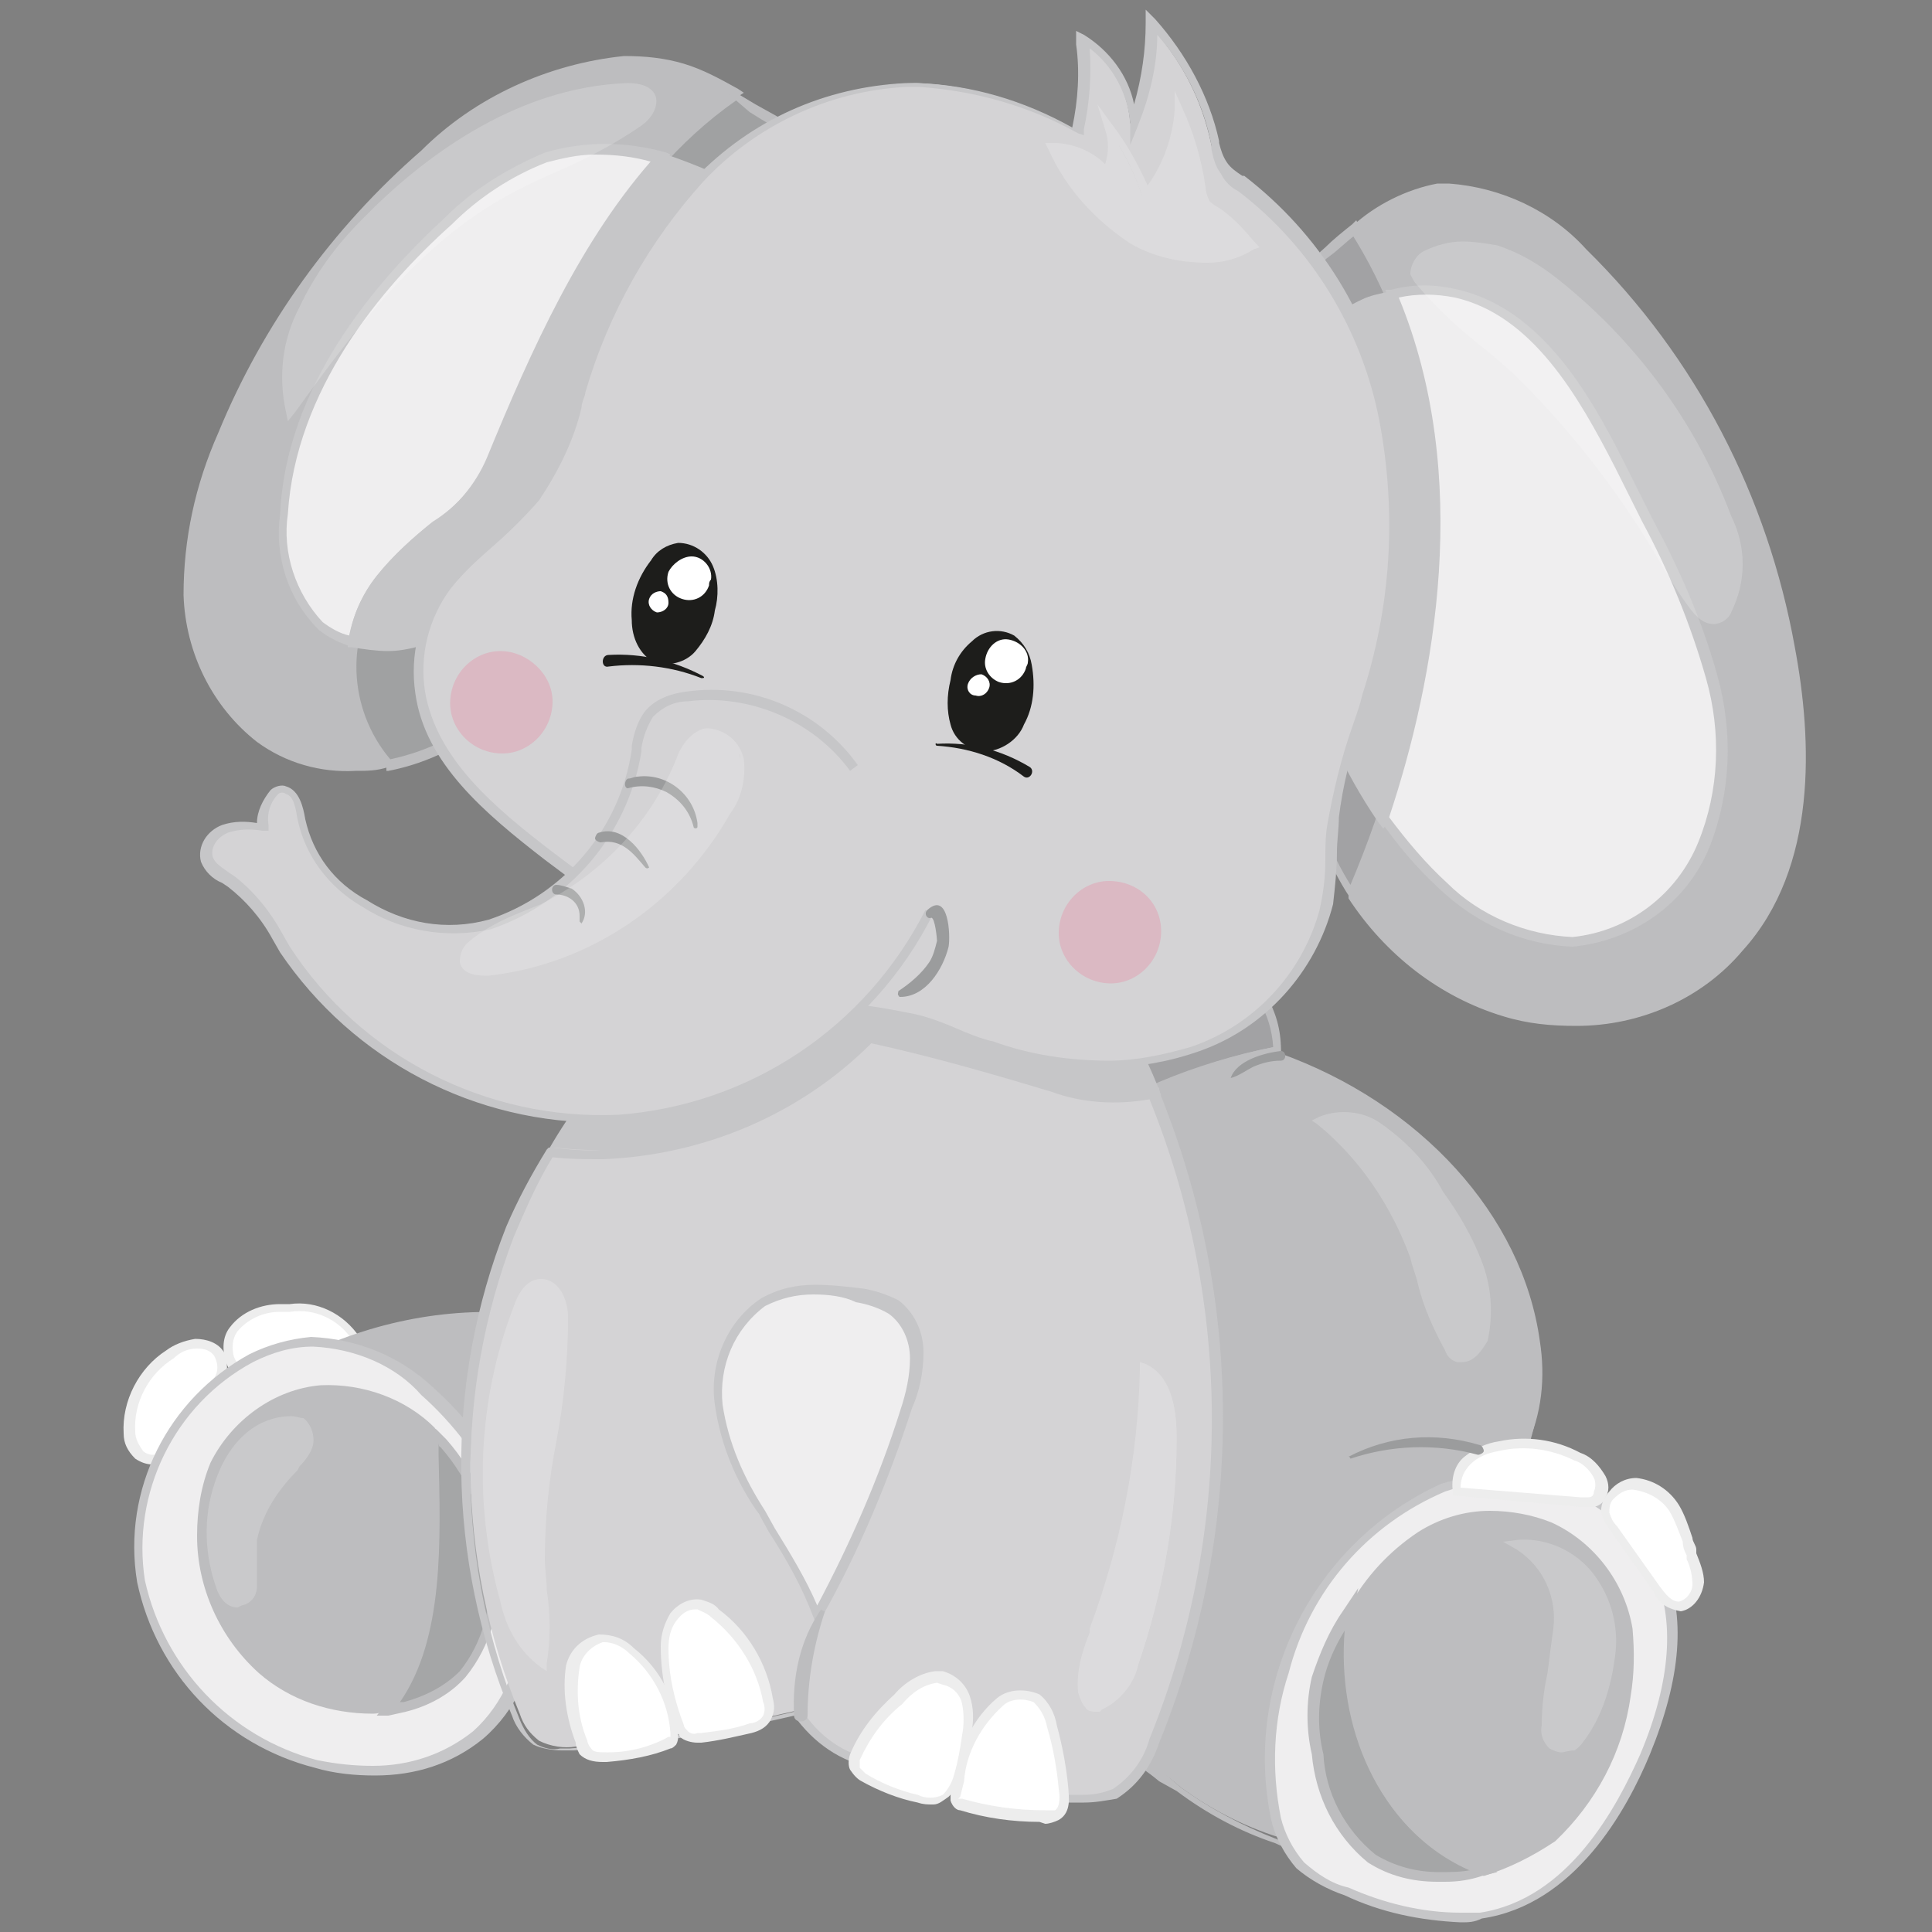 <?xml version="1.0" encoding="utf-8"?>
<!-- Generator: Adobe Illustrator 26.3.1, SVG Export Plug-In . SVG Version: 6.00 Build 0)  -->
<svg xmlns="http://www.w3.org/2000/svg" xmlns:xlink="http://www.w3.org/1999/xlink" version="1.1" id="Laag_1" x="0px" y="0px" viewBox="0 0 100 100" style="enable-background:new 0 0 100 100;" xml:space="preserve" width="400" height="400">
<rect x="0" y="0" width="100" height="100" fill="#808080" stroke="none"/>
<style type="text/css">
	.st0{fill:#FFFFFF;}
	.st1{fill:#EDEDED;}
	.st2{fill:#BDBDBF;}
	.st3{fill:#EFEEEF;}
	.st4{fill:#C6C6C8;}
	.st5{fill:#A5A6A7;}
	.st6{fill:#A2A2A4;}
	.st7{fill:#A0A1A2;}
	.st8{fill:#D4D3D5;}
	.st9{fill:#9B9C9D;}
	.st10{fill:#1D1D1B;}
	.st11{opacity:0.19;}
	.st12{opacity:0.4;}
	.st13{fill:#E591A8;}
</style>
<g>
	<path class="st0" d="M14.8,70.4c1-0.2,2-0.4,3-0.3c0.2,0,0.4-0.1,0.6-0.2c0.1-0.2,0.1-0.5,0-0.7c-0.9-1.2-2.4-1.8-3.9-1.5   c-0.9,0-1.8,0.4-2.4,1.1c-0.5,0.7-0.4,1.6,0.3,2.1c0.1,0.1,0.2,0.1,0.3,0.2C13.4,71.3,14.1,70.7,14.8,70.4z"/>
	<path class="st1" d="M13,71.4L13,71.4c-0.1,0-0.3,0-0.4,0c-0.4-0.1-0.8-0.5-0.9-0.9c-0.2-0.6-0.2-1.3,0.2-1.8   c0.6-0.8,1.6-1.2,2.6-1.2H15c1.4-0.2,2.8,0.5,3.6,1.7c0.2,0.3,0.2,0.7,0,1c-0.2,0.2-0.5,0.3-0.7,0.3c-0.4,0-0.7,0-1.1,0h-0.6   c-0.4,0-0.8,0.1-1.2,0.2c-0.2,0.1-0.4,0.2-0.6,0.3C13.9,71.2,13.5,71.3,13,71.4z M15,67.9h-0.5c-0.9,0-1.7,0.4-2.2,1   c-0.3,0.4-0.3,0.9-0.2,1.3c0.1,0.3,0.3,0.5,0.6,0.6c0.5,0,1-0.1,1.4-0.4l0.6-0.3c0.5-0.2,0.9-0.2,1.4-0.2c0.2,0,0.4,0,0.7,0   c0.3,0,0.7,0,1,0c0.1,0,0.3,0,0.4-0.1s0-0.3,0-0.5C17.5,68.3,16.3,67.7,15,67.9z"/>
	<path class="st0" d="M8.4,75.4c0.1-0.1,0.2-0.2,0.3-0.3c0.6-0.9,1.2-1.7,1.9-2.5c0.3-0.3,0.6-0.7,0.8-1.1c0.2-0.4,0.2-0.9,0-1.3   c-0.3-0.4-0.7-0.7-1.2-0.6c-0.5,0-0.9,0.2-1.3,0.5c-1.4,0.9-2.2,2.4-2.1,4.1c0,0.4,0.2,0.8,0.5,1.2C7.5,75.6,8,75.6,8.4,75.4z"/>
	<path class="st1" d="M7.9,75.8L7.9,75.8c-0.3,0-0.6-0.1-0.9-0.3c-0.4-0.4-0.6-0.8-0.6-1.3c-0.1-1.7,0.8-3.4,2.2-4.3   c0.4-0.3,0.9-0.5,1.5-0.6l0,0c0.6,0,1.2,0.2,1.5,0.7c0.2,0.5,0.2,1.1,0,1.5c-0.2,0.4-0.5,0.7-0.8,1l-0.1,0.1   c-0.7,0.8-1.3,1.6-1.8,2.5c-0.1,0.1-0.2,0.3-0.3,0.4C8.5,75.7,8.2,75.8,7.9,75.8z M10.2,69.8c-0.5,0-0.9,0.2-1.2,0.5   c-1.3,0.8-2.1,2.3-2,3.8c0,0.4,0.2,0.7,0.4,1c0.1,0.1,0.3,0.2,0.5,0.2c0.1,0,0.2,0,0.3-0.1c0.1-0.1,0.1-0.2,0.2-0.3   c0.6-0.9,1.2-1.8,1.9-2.6l0.1-0.1c0.3-0.3,0.5-0.6,0.7-0.9c0.2-0.3,0.2-0.7,0-1.1C10.9,69.9,10.6,69.8,10.2,69.8z"/>
	<path class="st2" d="M26.5,76.3c-0.1,0-0.3-0.1-0.4-0.1c-3.3-2.3-6.9-4.1-10.7-5.4c3.6-1.9,7.8-2.7,11.9-2.4   c-0.1,2.4-0.2,4.8-0.4,7.1C26.8,75.9,26.7,76.2,26.5,76.3z"/>
	<path class="st2" d="M26.5,76.5c-0.2,0-0.3-0.1-0.5-0.2c-3.3-2.3-6.9-4.1-10.7-5.4l-0.6-0.2l0.5-0.3c3.7-1.9,7.8-2.8,12-2.4h0.2   l-0.4,7.5C27.1,76.1,26.8,76.4,26.5,76.5L26.5,76.5z M16,70.7c3.7,1.2,7.1,3,10.3,5.2c0.1,0,0.1,0.1,0.2,0.1l0,0   c0,0,0.1-0.1,0.1-0.4l0.3-7C23.1,68.4,19.4,69.1,16,70.7z"/>
	<path class="st3" d="M13.1,70.3c-4.2,2.2-6.5,6.9-5.7,11.6c1,4.6,4.5,8.3,9.1,9.5c2.9,0.8,6,0.2,8.3-1.6c3.4-2.8,3.4-8.2,1.6-12.2   c-1-2.1-2.4-4-4.1-5.5c-1.6-1.6-3.8-2.5-6.1-2.6C15.1,69.5,14,69.8,13.1,70.3z"/>
	<path class="st4" d="M19.4,91.9L19.4,91.9c-1,0-2.1-0.1-3.1-0.4c-4.7-1.2-8.2-4.9-9.2-9.6c-0.8-4.8,1.6-9.5,5.8-11.8   c1-0.5,2.1-0.8,3.2-0.9c2.4,0.1,4.6,1,6.3,2.6c1.8,1.6,3.2,3.5,4.2,5.6C28.5,81.5,28.5,87,25,90C23.4,91.3,21.5,91.9,19.4,91.9z    M16.2,69.7c-1.1,0-2.1,0.3-3.1,0.8c-4.1,2.2-6.3,6.8-5.6,11.3c1,4.5,4.4,8.1,8.9,9.3c1,0.2,1.9,0.3,2.9,0.3l0,0   c1.9,0,3.7-0.6,5.2-1.8c3.2-2.9,3.2-8.2,1.4-12c-1-2-2.4-3.9-4.1-5.4C20.5,70.7,18.4,69.8,16.2,69.7z"/>
	<path class="st5" d="M25.5,81c-0.1-2.4-1-4.6-2.6-6.4c-0.1-0.2-0.3-0.3-0.4-0.5c0,0,0,0.1,0,0.2c0.1,4.9,0.5,10.7-2.3,14.1   c0.3,0,0.6-0.1,0.8-0.2c1.2-0.3,2.2-0.9,3-1.8C25.3,84.9,25.8,82.9,25.5,81z"/>
	<path class="st2" d="M19.5,88.8l0.4-0.5c2.6-3.1,2.4-8.4,2.3-12.9v-1c0,0,0-0.1,0-0.2v-0.5l0.4,0.3c0.2,0.2,0.3,0.3,0.5,0.5   c1.6,1.8,2.5,4.1,2.6,6.5c0.3,2.1-0.3,4.2-1.6,5.8c-0.8,0.9-1.9,1.5-3.1,1.8l-0.9,0.2L19.5,88.8z M22.7,74.7v0.6   c0.1,4.4,0.3,9.5-2,12.8h0.2c1.1-0.3,2.1-0.8,2.9-1.6c1.2-1.5,1.7-3.4,1.5-5.4c-0.1-2.3-1-4.5-2.5-6.2   C22.7,74.9,22.7,74.7,22.7,74.7z"/>
	<path class="st2" d="M22.5,74.3c0,0,0-0.1,0-0.2c-1.5-1.5-3.7-2.3-5.8-2.2c-2.4,0.2-4.5,1.7-5.5,3.8c-0.5,1.1-0.8,2.3-0.7,3.6   c0,2.7,1.1,5.3,3.1,7.1c1.8,1.6,4.2,2.3,6.5,2C23,85,22.5,79.2,22.5,74.3z"/>
	<path class="st2" d="M19.3,88.7L19.3,88.7c-2.2,0-4.3-0.7-5.9-2.1c-2-1.8-3.2-4.4-3.2-7.1c0-1.3,0.2-2.6,0.7-3.8   c1.1-2.2,3.3-3.8,5.7-4c2.2-0.1,4.4,0.7,5.9,2.2l0,0v0.2c0,0,0,0.1,0,0.1v1c0.1,4.7,0.3,10-2.4,13.3l0,0h-0.1   C19.9,88.6,19.6,88.7,19.3,88.7z M17,72.2h-0.3c-2.3,0.2-4.3,1.6-5.4,3.7c-0.5,1.1-0.7,2.3-0.7,3.6c0.1,2.6,1.2,5,3.1,6.7   c1.5,1.3,3.5,2.1,5.6,2l0,0H20c2.5-3.2,2.4-8.3,2.2-12.9v-1c0,0,0-0.1,0-0.1C20.8,72.9,19,72.2,17,72.2z"/>
	<path class="st6" d="M70.1,11.8c-0.5,0.4-0.9,0.7-1.4,1.1c-0.7,0.5-1.3,1.2-1.8,2c-0.4,1-0.6,2-0.6,3c-0.1,5.9,0.1,11.8,0.6,17.6   c0.2,2.7,0.7,5.3,1.5,7.9c0.4,1,0.9,1.9,1.5,2.8C74.6,35.2,76.6,22,70.1,11.8z"/>
	<path class="st2" d="M70.1,46.9l-0.2-0.4c-0.6-0.9-1.1-1.9-1.5-2.9c-0.9-2.6-1.4-5.2-1.6-8C66.2,29.8,66,23.9,66.2,18   c-0.1-1.1,0.1-2.2,0.6-3.1c0.5-0.8,1.1-1.5,1.8-2.1c0.4-0.4,0.9-0.8,1.4-1.2l0.2-0.2l0.1,0.2c7.6,11.8,3.2,26.9,0,34.8L70.1,46.9z    M70.1,12.2c-0.4,0.3-0.8,0.7-1.2,1c-0.7,0.5-1.3,1.2-1.8,1.9C66.7,16,66.6,17,66.6,18c-0.1,5.9,0.1,11.7,0.6,17.6   c0.2,2.7,0.7,5.3,1.5,7.8c0.3,0.8,0.7,1.6,1.2,2.4C73.2,38,77.1,23.6,70.1,12.2L70.1,12.2z"/>
	<path class="st2" d="M92.6,33.6c-1.4-7.8-5.1-15-10.7-20.5c-2.1-1.9-4.7-3.6-7.5-3.3c-1.6,0.3-3.1,1-4.4,2.1   c6.6,10.2,4.5,23.4,0,34.5c1.8,2.8,4.5,5,7.7,6c4.4,1.3,9.1,0,12.2-3.3C93.6,45,93.7,38.9,92.6,33.6z"/>
	<path class="st2" d="M81.6,53.1L81.6,53.1c-1.3,0-2.5-0.1-3.8-0.5c-3.3-1-6.1-3.2-8-6.1v-0.1v-0.1c3.2-7.8,7.5-22.7,0.1-34.3   l-0.1-0.2l0.2-0.1c1.2-1.1,2.8-1.9,4.4-2.2c0.2,0,0.4,0,0.6,0c2.7,0.2,5.3,1.4,7.1,3.4c5.7,5.6,9.4,12.8,10.8,20.6   c0.9,4.8,1.2,11.4-2.7,15.7C88.1,51.7,84.9,53.1,81.6,53.1z M70.3,46.4c1.8,2.8,4.5,4.8,7.6,5.8c1.2,0.3,2.4,0.5,3.6,0.5   c3.1,0,6.1-1.4,8.3-3.7c3.8-4.2,3.6-10.7,2.6-15.3c-1.4-7.7-5.1-14.9-10.7-20.4c-1.7-1.9-4.1-3.1-6.7-3.3h-0.5   c-1.5,0.3-2.9,0.9-4.1,1.9C77.8,23.6,73.6,38.4,70.3,46.4z"/>
	<path class="st4" d="M71.9,15.2c-0.4,0.1-0.9,0.3-1.3,0.4c-1.1,0.5-2,1.3-2.6,2.3c-0.4,0.8-0.6,1.7-0.7,2.6   c-0.6,4.5-0.4,9.1,0.6,13.6c0.7,2.9,1.9,5.7,3.6,8.2C74.6,33.4,75.6,23.6,71.9,15.2z"/>
	<path class="st4" d="M71.6,42.9l-0.3-0.4c-1.7-2.5-3-5.3-3.7-8.2c-1-4.5-1.2-9.1-0.5-13.7c0.1-0.9,0.3-1.9,0.7-2.7   c0.6-1.1,1.6-1.9,2.7-2.4c0.4-0.2,0.9-0.3,1.4-0.4h0.2l0.1,0.2c4.1,9.4,2.1,20-0.4,27.3L71.6,42.9z M71.8,15.5   c-0.4,0.1-0.7,0.2-1.1,0.4c-1.1,0.4-1.9,1.2-2.5,2.2c-0.4,0.8-0.6,1.7-0.6,2.6c-0.6,4.5-0.4,9.1,0.6,13.5c0.7,2.7,1.8,5.3,3.3,7.7   C73.8,34.7,75.7,24.5,71.8,15.5z"/>
	<path class="st3" d="M88.5,35.1c-0.8-2.8-2-5.5-3.4-8.1c-0.5-0.9-1-1.9-1.4-2.8c-1.9-3.8-4.3-7.9-8.5-8.9c-1.1-0.2-2.2-0.2-3.3,0   c3.7,8.4,2.6,18.2-0.4,27.1c0.9,1.3,1.9,2.5,3.1,3.6c1.8,1.7,4.3,2.7,6.8,2.8c3-0.3,5.6-2.2,6.7-5C89.2,40.9,89.4,37.9,88.5,35.1z"/>
	<path class="st4" d="M81.4,49c-2.6-0.1-5-1.2-6.9-3c-1.2-1.1-2.2-2.3-3.1-3.6v-0.1v-0.1c2.4-7.1,4.5-17.7,0.4-26.9L71.7,15H72   c1.1-0.3,2.3-0.3,3.5,0c4.2,1,6.7,5.2,8.6,9l1.4,2.8c1.4,2.6,2.6,5.3,3.4,8.2c0.8,2.9,0.7,6-0.4,8.8C87.3,46.8,84.5,48.7,81.4,49   L81.4,49z M71.9,42.3c0.9,1.2,1.9,2.4,3,3.4c1.7,1.7,4.1,2.7,6.5,2.8h0c2.9-0.3,5.4-2.2,6.5-4.9c1.1-2.7,1.2-5.7,0.4-8.5   c-0.8-2.8-1.9-5.5-3.3-8.1l-1.4-2.8c-1.9-3.7-4.3-7.9-8.3-8.8c-1-0.2-2-0.2-2.9,0C76.2,24.6,74.3,35.1,71.9,42.3L71.9,42.3z"/>
	<path class="st2" d="M19.7,29.9c1.9-2.5,4.9-3.6,5.8-6.1c3-7.3,6.4-14.7,12.5-18.9c-0.9-0.5-1.8-1-2.8-1.3   C30.5,2.1,25.5,4.8,21.8,8c-4.5,4-8.1,9-10.4,14.6c-1.2,2.6-1.8,5.4-1.8,8.3c0.1,2.9,1.4,5.6,3.7,7.4c2,1.3,4.4,1.8,6.7,1.2   C17.6,36.8,17.5,32.7,19.7,29.9z"/>
	<path class="st2" d="M18.4,39.9L18.4,39.9c-1.8,0.1-3.6-0.4-5.1-1.5c-2.3-1.8-3.7-4.6-3.8-7.6c0-2.9,0.6-5.7,1.8-8.4   c2.3-5.6,5.9-10.6,10.5-14.6c2.8-2.8,6.6-4.5,10.5-4.9c1.1,0,2.1,0.1,3.1,0.4c1,0.3,1.9,0.8,2.8,1.3l0.3,0.2l-0.3,0.2   c-6.1,4.1-9.4,11.2-12.5,18.8c-0.7,1.4-1.7,2.7-3.1,3.6c-1,0.8-1.9,1.6-2.7,2.6c-2.2,2.8-2,6.7,0.3,9.3l0.3,0.3l-0.4,0.1   C19.5,39.9,19,39.9,18.4,39.9z M32.3,3.4C28.4,3.8,24.8,5.5,22,8.2c-4.5,4-8.1,9-10.4,14.5c-1.2,2.5-1.7,5.3-1.7,8.1   c0.1,2.8,1.4,5.4,3.6,7.1c1.4,1,3.1,1.5,4.8,1.4l0,0c0.4,0,0.9,0,1.3-0.1c-2.2-2.8-2.2-6.8,0-9.6c0.8-1,1.8-1.9,2.8-2.7   c1.2-0.8,2.1-1.9,2.8-3.2c3.1-7.5,6.4-14.5,12.3-18.8c-0.8-0.5-1.6-0.8-2.4-1.1C34.2,3.5,33.2,3.4,32.3,3.4z"/>
	<path class="st7" d="M25.5,23.8c-0.9,2.5-3.9,3.6-5.8,6.1c-2.2,2.9-2.1,6.9,0.3,9.6c2-0.4,3.9-1.3,5.5-2.6   c3.4-2.8,5.4-6.9,7.1-10.9c3-6.3,6-12.7,8.9-19c-1.3-0.6-2.4-1.4-3.7-2.1C31.9,9.1,28.5,16.6,25.5,23.8z"/>
	<path class="st2" d="M20,39.8v-0.1c-2.5-2.8-2.6-6.9-0.4-9.9c0.8-1,1.8-1.9,2.8-2.7c1.2-0.8,2.2-2,2.8-3.3   c3.1-7.6,6.5-14.8,12.7-19h0.1h0.1l1,0.6c0.9,0.5,1.8,1,2.7,1.5l0.2,0.1l-9,19.2c-1.8,3.8-3.8,8.1-7.3,11c-1.6,1.3-3.5,2.3-5.6,2.7   H20z M38.1,5.2c-6,4.2-9.2,11.2-12.3,18.7c-0.7,1.4-1.7,2.7-3.1,3.6c-1,0.8-1.9,1.6-2.7,2.6c-2.2,2.7-2,6.6,0.2,9.2   c1.9-0.4,3.7-1.3,5.2-2.5c3.4-2.8,5.4-7.1,7.1-10.8l8.8-18.8c-0.9-0.4-1.7-0.9-2.5-1.4L38.1,5.2z"/>
	<path class="st3" d="M25.5,23.8c2.4-5.7,4.9-11.3,8.8-15.5c-2-0.6-4.1-0.6-6.1,0c-1.9,0.7-3.6,1.8-5,3.2c-4.4,4-8.2,9.2-8.5,15.1   c-0.3,2.1,0.4,4.3,1.9,5.8c0.5,0.4,1.1,0.7,1.8,0.9c0.2-1.2,0.7-2.4,1.5-3.4C21.7,27.4,24.6,26.3,25.5,23.8z"/>
	<path class="st4" d="M18.5,33.5h-0.2c-0.7-0.2-1.3-0.5-1.8-0.9c-1.6-1.6-2.3-3.8-2-6c0.3-6.6,4.9-12,8.6-15.4   c1.4-1.4,3.2-2.5,5.1-3.3c2-0.6,4.2-0.6,6.3,0L34.7,8l-0.3,0.3c-3.9,4.2-6.4,10-8.7,15.5c-0.7,1.4-1.7,2.7-3.1,3.6   c-1,0.8-1.9,1.6-2.7,2.6c-0.7,0.9-1.2,2.1-1.4,3.2L18.5,33.5z M30.8,8c-0.9,0-1.7,0.2-2.5,0.4c-1.8,0.7-3.5,1.8-4.9,3.2   c-3.7,3.3-8.1,8.6-8.5,15c-0.3,2,0.4,4.1,1.8,5.6c0.4,0.3,0.9,0.6,1.4,0.7c0.2-1.2,0.7-2.2,1.5-3.2c0.8-1,1.8-1.9,2.8-2.7   c1.3-0.8,2.3-2,2.9-3.3c2.2-5.4,4.7-11.1,8.5-15.3C32.8,8.1,31.8,8,30.8,8z"/>
	<path class="st4" d="M25.5,23.8c-0.9,2.5-3.9,3.6-5.8,6.1c-0.7,1-1.3,2.1-1.5,3.4c1.3,0.3,2.7,0.3,3.9-0.1   c4.7-1.3,8.1-5.4,10.7-9.5s4.9-8.6,8.8-11.7c-2.3-1.6-4.7-2.8-7.4-3.6C30.4,12.5,27.9,18.1,25.5,23.8z"/>
	<path class="st4" d="M20.1,33.7L20.1,33.7c-0.6,0-1.3-0.1-1.9-0.2H18v-0.2c0.2-1.3,0.7-2.5,1.5-3.5c0.8-1,1.8-1.9,2.8-2.7   c1.3-0.8,2.3-2,2.9-3.4c2.3-5.6,4.9-11.4,8.8-15.7l0.1-0.1h0.1c2.7,0.9,5.2,2.1,7.5,3.7l0.3,0.2l-0.3,0.2c-3,2.6-5.4,5.8-7.3,9.3   c-0.5,0.8-0.9,1.5-1.4,2.3c-2.2,3.4-5.7,8.2-10.8,9.7C21.6,33.5,20.8,33.7,20.1,33.7z M18.5,33.1c1.2,0.2,2.4,0.2,3.6-0.2   c5-1.4,8.4-6.1,10.5-9.4l1.4-2.3c1.8-3.5,4.3-6.6,7.1-9.2c-2.1-1.4-4.4-2.6-6.9-3.4c-3.8,4.2-6.3,9.9-8.6,15.4   c-0.7,1.4-1.7,2.7-3.1,3.6c-1,0.8-1.9,1.6-2.7,2.6C19.2,31,18.8,32,18.5,33.1z"/>
	<path class="st6" d="M63.6,49.8c-1.7-0.9-3.8-0.8-5.4,0.4c-1.7,1.5-2.8,3.6-3,5.9c-0.1,0.7-0.2,1.3-0.3,2c3.9-0.7,7.6-3.1,11.4-3.6   C66.3,52.6,65.2,50.8,63.6,49.8z"/>
	<path class="st2" d="M54.4,58.4V58c0.1-0.7,0.2-1.3,0.3-2c0.3-2.3,1.4-4.5,3.1-6.1c0.9-0.6,1.9-1,3-1c0.9,0,1.9,0.2,2.7,0.6   c1.7,1,2.8,2.8,2.8,4.8v0.2h-0.2c-2,0.4-3.9,1-5.8,1.8c-1.8,0.8-3.7,1.4-5.6,1.8L54.4,58.4z M60.9,49.4c-1,0.1-1.9,0.4-2.7,1   c-1.6,1.5-2.7,3.5-2.9,5.8c-0.1,0.5-0.2,1-0.3,1.6c1.8-0.5,3.5-1.1,5.2-1.8c1.8-0.8,3.7-1.4,5.7-1.8c-0.1-1.7-1-3.3-2.5-4.2   C62.6,49.7,61.8,49.5,60.9,49.4L60.9,49.4z"/>
	<path class="st2" d="M79.6,69.3c-1-6.9-6.9-12.5-13.5-14.7c0,0,0-0.1,0-0.2c-3.8,0.6-7.5,2.9-11.4,3.6c-0.7,4.7-0.6,9.5-0.9,14.3   c-0.1,5.5-1.4,10.8-3.8,15.7c2.6,1.4,5.9,1.3,8.5,2.7c0.9,0.5,1.8,1.1,2.6,1.8c1.5,1.1,3.2,2,5.1,2.6c0.8,0.4,1.7,0.4,2.6,0.2   c0.6-0.3,1.2-0.8,1.5-1.5c1.8-3,2.1-6.6,3.2-9.9c0.8-2.4,2-4.6,3.6-6.5c0.8-0.9,1.5-1.8,2.1-2.8C79.7,72.9,79.9,71.1,79.6,69.3z"/>
	<path class="st2" d="M67.8,95.8L67.8,95.8c-0.6,0-1.2-0.1-1.8-0.4c-1.8-0.6-3.5-1.5-5.1-2.7L60,92.2c-0.6-0.5-1.2-0.9-1.8-1.3   c-1.3-0.7-2.8-1.1-4.3-1.4c-1.5-0.3-2.9-0.7-4.2-1.3l-0.2-0.1l0.1-0.2c2.4-4.8,3.7-10.2,3.8-15.6c0.1-1.5,0.2-3.1,0.2-4.6   c0.1-3.3,0.3-6.5,0.7-9.7v-0.2h0.2c1.9-0.4,3.8-1,5.5-1.8c1.9-0.8,3.9-1.4,5.9-1.8h0.3v0.3c7.3,2.6,12.6,8.4,13.5,14.9   c0.3,1.9,0.1,3.8-0.7,5.5c-0.5,0.8-1,1.5-1.6,2.2l-0.5,0.6c-1.6,1.9-2.8,4.1-3.6,6.4c-0.4,1.2-0.7,2.4-0.9,3.6   c-0.4,2.2-1.2,4.4-2.2,6.4c-0.4,0.7-0.9,1.2-1.6,1.6C68.3,95.8,68,95.9,67.8,95.8z M50.2,88c1.2,0.5,2.5,0.9,3.9,1.2   c1.5,0.3,3,0.8,4.4,1.4c0.7,0.4,1.3,0.8,1.9,1.3l0.7,0.6c1.5,1.1,3.2,2,5,2.7c0.5,0.2,1.1,0.3,1.7,0.3l0,0c0.3,0,0.5,0,0.7-0.1   c0.6-0.3,1.1-0.8,1.4-1.4c1-2,1.8-4.1,2.2-6.3c0.3-1.2,0.6-2.4,1-3.6c0.8-2.4,2-4.6,3.6-6.6l0.5-0.6c0.6-0.7,1.1-1.4,1.6-2.1   c0.8-1.6,1-3.4,0.7-5.2c-0.9-6.4-6.1-12.1-13.3-14.5h-0.2l0,0c-1.9,0.4-3.7,1-5.5,1.8c-1.8,0.8-3.6,1.3-5.4,1.8   c-0.4,3.2-0.6,6.3-0.7,9.5c0,1.5-0.1,3-0.2,4.6C53.8,77.9,52.5,83.1,50.2,88z"/>
	<path class="st8" d="M59.3,48.7L59.3,48.7z"/>
	<path class="st4" d="M58.5,49.3l0.6-0.8c0.1-0.1,0.1-0.1,0.2-0.1l1.5-0.2L58.5,49.3z"/>
	<path class="st4" d="M54.6,56.1c1.7,0.6,3.5,0.8,5.2,0.4c-0.9-2.3-2.1-4.4-3.4-6.5l2.9-1.4l0,0l0,0c-0.1,0.1,0.3,0.4,0.4,0.2   c0.1-0.2-0.1-0.5-0.4-0.7c-1.4-1.1-3-2-4.6-2.7c-3.4-1-7-0.7-10.3,0.7c-4.3,1.6-8.2,4.3-11.4,7.6C39.9,51.7,47.7,54,54.6,56.1z"/>
	<path class="st4" d="M58.2,57c-1.2,0-2.4-0.2-3.6-0.6c-5.1-1.6-10.9-3.3-16.4-3.2c-1.7,0-3.4,0.3-5.1,0.7l-0.9,0.2l0.6-0.7   c3.2-3.4,7.1-6,11.5-7.7c3.2-1.4,6.8-1.7,10.2-0.7c1.7,0.7,3.3,1.6,4.8,2.7c0.1,0.1,0.3,0.2,0.4,0.4l1.1-0.2l-0.9,0.5   c0,0.1,0,0.2,0,0.3c-0.2,0.2-0.5,0.2-0.7,0.1c0,0,0,0-0.1-0.1L56.8,50c1.2,2.1,2.3,4.2,3.2,6.4l0.1,0.3h-0.3   C59.3,56.9,58.7,56.9,58.2,57z M38.1,52.7c5.6-0.1,11.4,1.6,16.6,3.2c1.5,0.6,3.2,0.7,4.8,0.4c-0.9-2.1-1.9-4.2-3.2-6.2L56.1,50   l3.1-1.6l0,0l0,0c-1.4-1.1-3-2-4.7-2.6c-3.3-1-6.9-0.7-10.1,0.7c-4,1.5-7.7,3.9-10.7,6.9C35.1,53,36.6,52.8,38.1,52.7z"/>
	<path class="st4" d="M45.1,53.6c-4-0.9-8.2-0.9-12.2,0.1c-1.7,1.7-3.1,3.6-4.4,5.7C34.7,60.1,40.8,58,45.1,53.6z"/>
	<path class="st4" d="M31.3,59.9L31.3,59.9c-0.9,0-1.8,0-2.7-0.1h-0.4l0.2-0.3c1.2-2.1,2.7-4,4.4-5.8l0,0l0,0   c1.7-0.5,3.4-0.7,5.2-0.8c2.4,0,4.8,0.2,7.1,0.7l0.4,0.1l-0.3,0.3C41.5,57.6,36.5,59.7,31.3,59.9z M29,59.3c0.8,0.1,1.5,0.1,2.3,0   l0,0c5-0.2,9.7-2.1,13.3-5.6c-2.2-0.4-4.4-0.6-6.6-0.6c-1.7,0-3.4,0.3-5,0.7C31.5,55.5,30.2,57.3,29,59.3z"/>
	<path class="st8" d="M59.8,56.5c-1.7,0.3-3.5,0.2-5.1-0.4c-3-0.9-6.2-1.9-9.4-2.5c-4.4,4.3-10.5,6.5-16.6,5.8   c-0.8,1.4-1.5,2.8-2.1,4.2c-3.1,8.1-3,17.1,0.3,25.1c0.2,0.6,0.5,1,1,1.4c0.6,0.3,1.3,0.4,1.9,0.3c3.9-0.3,7.8-1,11.6-1.9   c0.9,1.4,2.3,2.4,4,2.7c3.2,0.9,6.5,1.5,9.8,1.8c0.9,0.1,1.8,0,2.7-0.3c1-0.7,1.7-1.6,2-2.7C64.1,79.2,64.1,67.3,59.8,56.5z"/>
	<path class="st4" d="M56.1,93.3L56.1,93.3H55c-3.3-0.3-6.6-0.9-9.8-1.8c-1.7-0.3-3.1-1.3-4.1-2.7c-3.8,0.9-7.6,1.5-11.4,1.8h-0.6   c-0.5,0-1.1-0.1-1.5-0.3c-0.5-0.4-0.9-0.9-1.1-1.5c-3.4-8.1-3.5-17.2-0.3-25.3c0.6-1.4,1.3-2.7,2.1-4l0.1-0.1h0.2   c0.9,0.1,1.8,0.2,2.7,0.1c5.1-0.2,10-2.3,13.7-5.9l0.1-0.1h0.1c3.2,0.6,6.4,1.5,9.5,2.4c1.6,0.6,3.4,0.7,5.1,0.4h0.2v0.2   c4.4,10.8,4.4,22.9,0,33.7c-0.4,1.2-1.1,2.2-2.2,2.9C57.2,93.2,56.7,93.3,56.1,93.3z M41.4,88.3l0.1,0.2c0.9,1.4,2.2,2.3,3.8,2.6   c3.2,0.9,6.4,1.5,9.7,1.8h1.1c0.5,0,1-0.1,1.5-0.3c0.9-0.6,1.6-1.5,1.9-2.6c4.3-10.6,4.3-22.5,0-33.1c-1.7,0.3-3.5,0.2-5.1-0.4   c-3-0.9-6.1-1.8-9.3-2.5c-3.7,3.7-8.7,5.8-13.9,6c-0.9,0-1.7,0-2.6-0.1c-0.8,1.3-1.4,2.7-2,4.1c-3.1,8.1-3,17,0.3,25   c0.2,0.5,0.5,1,0.9,1.3c0.4,0.2,0.8,0.3,1.2,0.2h0.5c3.9-0.3,7.8-1,11.6-1.9L41.4,88.3z"/>
	<path class="st3" d="M46.2,67.6c-0.5-0.3-1.2-0.5-1.8-0.6c-1.7-0.5-3.5-0.3-5,0.4c-1.7,1.2-2.6,3.3-2.3,5.4c0.3,2,1.1,3.9,2.2,5.6   c1.2,1.7,2.1,3.5,2.9,5.4c1.9-3.4,3.4-7,4.6-10.7c0.4-0.9,0.6-1.9,0.6-2.9C47.5,69.1,47,68.2,46.2,67.6z"/>
	<path class="st4" d="M42.3,84.2l-0.2-0.5c-0.6-1.6-1.4-3-2.3-4.4l-0.5-0.9c-1.2-1.7-2-3.6-2.3-5.7c-0.3-2.1,0.6-4.3,2.4-5.5   c0.9-0.5,1.8-0.7,2.8-0.7c0.8,0,1.7,0.1,2.5,0.2c0.6,0.1,1.2,0.3,1.8,0.6c0.8,0.6,1.3,1.6,1.3,2.7c0,1-0.2,2-0.6,2.9   c-1.2,3.7-2.7,7.3-4.6,10.7L42.3,84.2z M42.1,67c-0.9,0-1.7,0.2-2.5,0.6c-1.6,1.2-2.4,3.1-2.2,5.1c0.3,2,1.1,3.8,2.2,5.5l0.5,0.9   c0.8,1.3,1.6,2.6,2.2,4c1.7-3.2,3.2-6.6,4.3-10.1c0.3-0.9,0.5-1.8,0.5-2.7c0-0.9-0.4-1.8-1.1-2.3c-0.5-0.3-1.1-0.5-1.7-0.6   C43.7,67.1,42.9,67,42.1,67z"/>
	<path class="st3" d="M85.9,81.2c-1.8-4-7.1-5.6-11.2-4.1c-4.1,1.7-7.1,5.2-8.3,9.5c-0.8,2.5-1,5.1-0.4,7.6c0.2,0.9,0.6,1.7,1.2,2.4   c0.7,0.6,1.5,1.1,2.4,1.4c2.2,1,4.6,1.4,7,1.2c4.1-0.7,6.9-4.6,8.5-8.4C86.5,87.7,87.3,84.2,85.9,81.2z"/>
	<path class="st4" d="M75.6,99.5L75.6,99.5c-2.1-0.1-4.1-0.5-6-1.4c-0.9-0.3-1.8-0.8-2.5-1.4c-0.6-0.7-1.1-1.6-1.3-2.5   c-1.5-7.1,2.2-14.4,8.8-17.4c1-0.3,2-0.5,3-0.6c3.5-0.2,6.9,1.7,8.5,4.8c1.2,2.6,0.9,5.9-0.7,9.8c-1.2,2.9-3.9,7.8-8.7,8.5   C76.3,99.5,76,99.5,75.6,99.5z M77.6,76.7c-1,0-1.9,0.2-2.8,0.5c-4,1.7-7,5.1-8.1,9.4c-0.8,2.4-0.9,5-0.4,7.5   c0.2,0.8,0.6,1.6,1.2,2.3c0.7,0.6,1.4,1.1,2.3,1.3c1.8,0.8,3.8,1.3,5.8,1.3l0,0c0.3,0,0.7,0,1,0c4.6-0.7,7.1-5.5,8.3-8.2   c1.6-3.8,1.8-7,0.7-9.4C84.1,78.3,81,76.5,77.6,76.7z"/>
	<path class="st5" d="M70,83.3l-0.1,0.2c-0.7,1-1.2,2.2-1.6,3.4c-0.3,1.3-0.3,2.6,0,3.9c0.2,2.1,1.2,4,2.8,5.4c1,0.7,2.2,1,3.4,1   c0.8,0,1.6-0.1,2.4-0.2C71.4,94.9,69.1,88.8,70,83.3z"/>
	<path class="st2" d="M74.8,97.4h-0.4c-1.3,0-2.5-0.3-3.6-1c-1.7-1.4-2.7-3.4-2.9-5.6c-0.3-1.3-0.3-2.7,0-4c0.4-1.2,0.9-2.4,1.6-3.4   l0.8-1.2l-0.2,1.1c-0.8,5.1,1.2,11.4,6.7,13.3l0.7,0.3l-0.8,0.2C76.1,97.3,75.5,97.4,74.8,97.4z M69.6,84.4   c-0.5,0.8-0.9,1.7-1.1,2.6c-0.3,1.3-0.3,2.6,0,3.8c0.1,2,1.1,3.9,2.7,5.2c1,0.6,2.1,0.9,3.3,0.9c0.5,0,1.1,0,1.6-0.1   C71.2,94.6,69.2,89.2,69.6,84.4z"/>
	<path class="st2" d="M84.1,87.7c0.2-1.1,0.3-2.3,0.1-3.4C83.9,82,82.4,80,80.2,79c-2.2-0.9-4.7-0.8-6.7,0.5c-1.5,1-2.7,2.3-3.6,3.8   c-0.9,5.5,1.5,11.7,6.8,13.6c1.3-0.3,2.5-0.9,3.6-1.8C82.4,93.1,83.7,90.5,84.1,87.7z"/>
	<path class="st2" d="M76.8,97.1L76.8,97.1c-5.7-2-7.9-8.5-7-13.8v-0.1c0.9-1.6,2.1-2.9,3.6-3.9c1.1-0.7,2.4-1.1,3.7-1.1   c1.1,0,2.2,0.2,3.2,0.6c2.2,1,3.8,3.1,4.2,5.5c0.1,1.2,0.1,2.3-0.1,3.5c-0.4,2.9-1.8,5.5-3.9,7.5C79.3,96.1,78.1,96.7,76.8,97.1   L76.8,97.1z M70.2,83.4c-0.8,5.1,1.2,11.3,6.6,13.2c1.2-0.4,2.4-1,3.3-1.8c2-1.9,3.3-4.4,3.7-7.1c0.2-1.1,0.3-2.2,0.1-3.3   c-0.4-2.3-1.8-4.2-3.9-5.1c-2.1-0.9-4.5-0.8-6.5,0.4C72.2,80.7,71.1,81.9,70.2,83.4z"/>
	<path class="st0" d="M81.8,77.8l-6.4-0.5c-0.1-0.6,0.1-1.2,0.6-1.7c0.5-0.4,1-0.6,1.7-0.7c1.4-0.3,2.8-0.1,4,0.5   c0.5,0.2,0.9,0.6,1.2,1.1c0.2,0.5,0,1.1-0.5,1.3c0,0-0.1,0-0.1,0C82.1,77.8,82,77.8,81.8,77.8z"/>
	<path class="st1" d="M82.1,78h-0.3l-6.6-0.6v-0.2c-0.1-0.7,0.1-1.4,0.6-1.8c0.5-0.4,1.1-0.7,1.8-0.8c1.4-0.3,2.9-0.1,4.2,0.6   c0.6,0.2,1,0.7,1.3,1.2c0.2,0.4,0.2,0.8,0,1.1c-0.1,0.3-0.4,0.5-0.7,0.5L82.1,78z M75.6,77l6.2,0.5h0.4c0.2,0,0.3-0.1,0.3-0.3   c0.1-0.2,0.1-0.5,0-0.7c-0.2-0.4-0.6-0.8-1-0.9c-1.2-0.6-2.6-0.8-3.9-0.5c-0.6,0.1-1.1,0.3-1.5,0.7C75.8,76.1,75.6,76.5,75.6,77z"/>
	<path class="st0" d="M85.7,82.3l-2.2-3.1c-0.2-0.2-0.4-0.5-0.4-0.8c-0.1-0.8,0.5-1.5,1.3-1.5c0.1,0,0.1,0,0.2,0   c0.8,0.1,1.6,0.6,2,1.3c0.4,0.7,0.7,1.5,1,2.3c0.2,0.5,0.4,1,0.4,1.6c0,0.6-0.4,1.1-0.9,1.2C86.4,83.2,86,82.7,85.7,82.3z"/>
	<path class="st1" d="M87,83.4c-0.6-0.1-1.2-0.4-1.4-1l-2.2-3.1c-0.2-0.3-0.4-0.6-0.5-0.9c-0.1-0.4,0.1-0.9,0.4-1.2   c0.3-0.4,0.8-0.7,1.4-0.7l0,0c0.9,0.1,1.7,0.6,2.2,1.4c0.3,0.5,0.5,1.1,0.7,1.7c0,0.2,0.2,0.4,0.2,0.6v0.2c0.2,0.5,0.4,1,0.4,1.5   C88.1,82.7,87.6,83.3,87,83.4L87,83.4z M84.5,77.1c-0.4,0-0.7,0.2-1,0.5c-0.2,0.2-0.2,0.5-0.2,0.7c0.1,0.3,0.2,0.5,0.4,0.7l2.2,3.1   c0.3,0.4,0.6,0.8,1,0.8l0,0c0.4-0.1,0.7-0.5,0.7-0.9c0-0.4-0.1-0.9-0.3-1.3v-0.2c-0.1-0.2-0.2-0.4-0.2-0.7   c-0.2-0.5-0.4-1.1-0.7-1.6C86,77.6,85.3,77.2,84.5,77.1L84.5,77.1z"/>
	<path class="st0" d="M29.6,86.2c0.2-0.7,0.7-1.3,1.4-1.5c0.6,0,1.2,0.2,1.6,0.6c1.3,1.1,2.1,2.6,2.2,4.3c0,0.1,0,0.2,0,0.4   c-0.1,0.1-0.1,0.1-0.2,0.2c-1.1,0.5-2.2,0.8-3.4,0.8c-0.4,0.1-0.8-0.1-1-0.3c-0.1-0.1-0.2-0.3-0.2-0.5   C29.5,88.9,29.4,87.5,29.6,86.2z"/>
	<path class="st1" d="M31.4,91.2h-0.2c-0.5,0-0.9-0.1-1.2-0.4c-0.1-0.2-0.2-0.4-0.2-0.6c-0.5-1.3-0.7-2.7-0.5-4   c0.2-0.8,0.8-1.4,1.7-1.6c0.7,0,1.3,0.2,1.8,0.7c1.4,1.1,2.2,2.7,2.3,4.5c0,0.2,0,0.3-0.1,0.5c-0.1,0.1-0.2,0.2-0.3,0.2   C33.7,90.9,32.6,91.1,31.4,91.2z M31.3,85h-0.1c-0.6,0.2-1.1,0.7-1.2,1.3c-0.2,1.3-0.1,2.6,0.4,3.8c0,0.1,0.1,0.3,0.2,0.4   c0.1,0.2,0.4,0.2,0.8,0.2h0.1c1.1,0,2.2-0.3,3.1-0.8c0,0,0.1,0,0.1,0s0-0.1,0-0.2c-0.1-1.6-0.9-3.1-2.1-4.1   C32.2,85.2,31.7,85,31.3,85L31.3,85z"/>
	<path class="st0" d="M34.4,85.3c0-0.5,0.1-1.1,0.4-1.5c0.3-0.5,0.8-0.7,1.4-0.6c0.3,0.1,0.6,0.2,0.8,0.4c1.5,1.1,2.4,2.7,2.7,4.5   c0.1,0.3,0.1,0.6,0,0.9c-0.2,0.3-0.5,0.5-0.9,0.6c-0.8,0.2-1.7,0.4-2.6,0.5c-0.3,0.1-0.6,0-0.9-0.2c-0.1-0.1-0.2-0.3-0.2-0.4   C34.8,88.1,34.5,86.7,34.4,85.3z"/>
	<path class="st1" d="M36.1,90.2c-0.3,0-0.7-0.1-0.9-0.3c-0.1-0.2-0.2-0.3-0.2-0.5c-0.5-1.3-0.8-2.7-0.8-4.2c0-0.6,0.2-1.2,0.5-1.7   c0.4-0.5,1-0.8,1.6-0.7c0.3,0.1,0.7,0.2,0.9,0.5c1.5,1.1,2.5,2.8,2.8,4.6c0.1,0.4,0.1,0.7-0.1,1.1c-0.2,0.4-0.6,0.6-1,0.7   c-0.9,0.2-1.7,0.4-2.6,0.5L36.1,90.2z M36,83.3c-0.4,0-0.7,0.2-1,0.6c-0.3,0.4-0.4,0.9-0.4,1.4c0,1.4,0.3,2.7,0.8,4   c0,0.1,0.1,0.2,0.2,0.3c0.1,0.1,0.3,0.2,0.5,0.1h0.2c0.8-0.1,1.7-0.2,2.5-0.5c0.3,0,0.6-0.2,0.7-0.4c0.1-0.2,0.1-0.5,0-0.7   c-0.3-1.7-1.3-3.3-2.7-4.4c-0.2-0.2-0.5-0.3-0.7-0.4L36,83.3z"/>
	<path class="st0" d="M50.1,89.8c-0.1,0.7-0.2,1.3-0.4,1.9c-0.1,0.5-0.3,0.9-0.7,1.2c-0.4,0.2-1,0.3-1.4,0.1c-1-0.2-1.9-0.6-2.8-1.1   c-0.2-0.1-0.3-0.2-0.4-0.4c-0.1-0.2-0.1-0.4,0-0.6c0.5-1.2,1.3-2.2,2.3-3.1c0.6-0.6,1.4-1.3,2.2-1.1c0.6,0.2,1,0.6,1.2,1.2   C50.1,88.6,50.2,89.2,50.1,89.8z"/>
	<path class="st1" d="M48.3,93.4c-0.3,0-0.5,0-0.8-0.1c-1-0.2-2-0.6-2.9-1.1c-0.2-0.1-0.4-0.3-0.6-0.6c-0.1-0.2-0.1-0.5,0-0.8   c0.5-1.2,1.3-2.2,2.3-3.1c0.5-0.6,1.3-1.1,2.1-1.2h0.4c0.7,0.2,1.2,0.7,1.4,1.3c0.2,0.6,0.2,1.2,0.1,1.8c-0.1,0.7-0.2,1.3-0.4,2   c-0.1,0.5-0.4,1-0.8,1.4C48.8,93.2,48.6,93.4,48.3,93.4z M48.5,87.1c-0.7,0.1-1.3,0.5-1.8,1.1C45.7,89,45,90,44.5,91.1   c0,0.1,0,0.3,0,0.4c0.1,0.1,0.2,0.2,0.3,0.3c0.8,0.5,1.8,0.9,2.7,1.1c0.4,0.2,0.9,0.2,1.3,0c0.3-0.3,0.5-0.7,0.6-1.1   c0.2-0.7,0.3-1.3,0.4-2c0.1-0.5,0.1-1.1,0-1.6c-0.1-0.5-0.5-0.9-1-1L48.5,87.1z"/>
	<path class="st0" d="M49.6,92.1c0.2-1.6,0.9-3.1,2.1-4.1c0.5-0.4,1.3-0.5,1.9-0.2c0.4,0.4,0.7,0.9,0.8,1.4c0.3,1.1,0.5,2.2,0.6,3.2   c0,0.5,0,1.1-0.4,1.4C54.5,94,54.3,94,54.1,94c-1.5,0.1-3-0.1-4.4-0.6c-0.2,0-0.3-0.1-0.4-0.3c0-0.1,0-0.1,0-0.2L49.6,92.1z"/>
	<path class="st1" d="M53.8,94.3c-1.4,0-2.8-0.2-4.1-0.6c-0.2,0-0.4-0.2-0.5-0.5c0-0.1,0-0.2,0-0.3l0.2-0.8c0.2-1.6,1-3.2,2.2-4.2   c0.6-0.5,1.5-0.5,2.2-0.2c0.5,0.4,0.8,1,0.9,1.6c0.3,1.1,0.5,2.2,0.6,3.3c0,0.3,0.2,1.2-0.5,1.6c-0.2,0.1-0.5,0.2-0.7,0.2   L53.8,94.3z M49.6,93.1c0,0,0,0,0.2,0c1.4,0.4,2.8,0.6,4.3,0.6c0.2,0,0.4,0,0.5,0c0.2-0.1,0.3-0.5,0.2-1.1   c-0.1-1.1-0.3-2.2-0.6-3.2c-0.1-0.5-0.3-0.9-0.7-1.3c-0.5-0.2-1.2-0.2-1.6,0.2c-1.1,1-1.9,2.4-2,3.9L49.7,93L49.6,93.1L49.6,93.1z"/>
	<path class="st2" d="M42.5,83.3c-1.1,1.6-1.5,3.5-1.4,5.5c0,0.4,0.7,0.4,0.7,0c0-1.8,0.3-3.6,0.9-5.4   C42.7,83.4,42.6,83.4,42.5,83.3c0,0.1,0,0.1,0,0.1V83.3z"/>
	<path class="st9" d="M69.9,75.5c2.1-0.7,4.4-0.8,6.6-0.2c0.1,0,0.3-0.1,0.3-0.2c0-0.1-0.1-0.3-0.2-0.3c-2.3-0.7-4.7-0.5-6.8,0.6   C69.8,75.3,69.9,75.5,69.9,75.5L69.9,75.5z"/>
	<path class="st9" d="M63.7,55.8c0.4-0.1,0.8-0.4,1.2-0.6c0.5-0.2,0.9-0.3,1.4-0.3c0.3,0,0.3-0.5,0-0.5C65.4,54.5,64,54.9,63.7,55.8   L63.7,55.8L63.7,55.8z"/>
	<path class="st8" d="M28.4,44.2c4.2,3.2,8.6,6.6,13.8,7.6c1.7,0.3,3.4,0.4,5.1,0.9c1.4,0.4,2.7,0.9,4,1.4c3.3,1.2,7,1.3,10.3,0.2   c3.4-1.1,5.9-3.9,6.8-7.3c0.3-1.4,0.2-2.9,0.4-4.4c0.4-2.3,1-4.5,1.8-6.6c1.5-4.6,1.8-9.5,0.9-14.3c-0.9-4.8-3.5-9.1-7.4-12   c-0.4-0.2-0.7-0.5-1-0.9c-0.2-0.4-0.3-0.8-0.4-1.3c-0.5-2.4-1.6-4.5-3.3-6.3c0.1,1.8-0.2,3.6-0.9,5.2c-0.1-1.8-1.1-3.4-2.6-4.3   c0.2,1.5,0.1,3.1-0.3,4.6c-2.5-1.4-5.3-2.3-8.2-2.4c-4.3,0.1-8.4,1.9-11.3,5c-2.9,3.1-5,6.9-6.2,11c-0.5,1.9-1.3,3.8-2.4,5.5   c-1.3,1.8-3.3,2.8-4.6,4.6c-1.1,1.6-1.6,3.5-1.3,5.5C22.3,39.3,25.5,41.9,28.4,44.2z"/>
	<path class="st4" d="M57.4,55.3L57.4,55.3c-2.1,0-4.2-0.3-6.2-1c-0.5-0.2-1-0.4-1.5-0.5c-0.8-0.3-1.6-0.6-2.5-0.8   c-1-0.2-1.9-0.4-2.9-0.5c-0.7-0.1-1.4-0.2-2.2-0.4c-5.4-1.1-9.9-4.6-13.9-7.6c-3.1-2.4-6.2-5-6.7-8.6c-0.3-2,0.2-4,1.4-5.6   c0.7-0.9,1.5-1.7,2.4-2.4c0.8-0.7,1.6-1.4,2.2-2.3c1-1.4,1.7-3,2.1-4.6c0.1-0.2,0.2-0.5,0.2-0.8c1.2-4.1,3.3-7.9,6.2-11   c2.9-3,6.7-4.7,10.9-4.9h0.6c2.8,0.1,5.5,0.9,8,2.3c0.3-1.4,0.4-2.9,0.2-4.3V1.6l0.4,0.2c1.3,0.8,2.3,2.1,2.6,3.6   c0.4-1.4,0.6-2.8,0.6-4.2V0.5L59.8,1c1.6,1.8,2.8,4,3.3,6.3v0.1c0.1,0.4,0.2,0.7,0.4,1c0.2,0.3,0.5,0.5,0.8,0.7h0.1   c3.9,3,6.6,7.3,7.5,12.2c0.9,4.8,0.6,9.8-0.9,14.4c-0.2,0.6-0.3,1.1-0.5,1.7c-0.6,1.6-1,3.3-1.2,4.9c0,0.6-0.1,1.2-0.1,1.8   c0,0.9-0.1,1.8-0.2,2.7c-0.9,3.5-3.5,6.4-6.9,7.6C60.4,55,58.9,55.2,57.4,55.3z M46.9,4.5c-4,0.2-7.8,2-10.5,4.9   c-2.8,3.1-4.9,6.8-6.1,10.9c0,0.2-0.2,0.5-0.2,0.8c-0.4,1.7-1.2,3.3-2.2,4.8c-0.7,0.8-1.5,1.6-2.3,2.3c-0.8,0.7-1.6,1.4-2.3,2.3   c-1.1,1.5-1.6,3.4-1.3,5.3c0.6,3.5,3.6,6,6.6,8.3c4,3,8.5,6.5,13.7,7.5c0.7,0.1,1.4,0.2,2.1,0.4c1,0.1,2,0.3,3,0.5   c0.9,0.2,1.8,0.6,2.5,0.9c0.5,0.2,1,0.4,1.5,0.5c1.9,0.7,4,1,6,1l0,0c1.4,0,2.8-0.3,4.2-0.7c3.3-1.1,5.8-3.8,6.7-7.1   c0.2-0.9,0.3-1.7,0.3-2.6c0-0.6,0-1.2,0.1-1.8c0.3-1.7,0.7-3.4,1.3-5.1c0.2-0.6,0.4-1.1,0.5-1.6c1.5-4.6,1.8-9.4,0.9-14.2   c-0.9-4.7-3.5-9-7.3-11.9l0,0c-0.4-0.2-0.7-0.5-0.9-0.9c-0.3-0.4-0.4-0.8-0.5-1.3V7.5c-0.4-2.1-1.4-4.1-2.8-5.7   c0,1.6-0.4,3.2-1,4.7l-0.4,1V6.4c-0.1-1.5-0.9-3-2.1-3.9c0.1,1.4,0,2.8-0.3,4.2V7l-0.3-0.1c-2.5-1.4-5.3-2.2-8.2-2.4L46.9,4.5z"/>
	<path class="st8" d="M44.1,39.8c-2-2.7-5.3-4.2-8.7-3.7c-0.7,0.1-1.4,0.4-1.9,0.9c-0.4,0.6-0.6,1.2-0.6,1.9c-0.7,4.2-3.6,7.6-7.6,9   c-4,1.1-8.9-1.4-9.6-5.4c-0.1-0.6-0.2-1.3-0.8-1.5c-0.9-0.3-1.2,0.9-1.2,1.8c-0.7-0.1-1.3-0.1-2,0.1c-0.6,0.2-1,0.9-0.9,1.6   c0.2,0.6,0.8,0.9,1.3,1.2c1.2,1,2.1,2.1,2.8,3.5c3.8,5.7,10.4,9,17.3,8.7c6.9-0.5,13-4.6,16.1-10.7"/>
	<path class="st4" d="M31.4,58.1c-6.8,0.1-13.1-3.2-16.9-8.8l-0.4-0.7c-0.6-1.1-1.4-2-2.3-2.7l-0.3-0.2c-0.5-0.2-0.9-0.6-1.1-1.1   c-0.2-0.8,0.3-1.6,1.1-1.9c0.6-0.2,1.2-0.2,1.8-0.1c0-0.6,0.3-1.2,0.7-1.7c0.2-0.2,0.6-0.3,0.8-0.2c0.7,0.2,0.9,1.1,1,1.7   c0.4,1.8,1.5,3.3,3.2,4.2c1.9,1.2,4.1,1.6,6.3,1c3.9-1.3,6.8-4.7,7.4-8.8v-0.2c0.1-0.6,0.3-1.3,0.7-1.8c0.5-0.6,1.3-0.9,2.1-1   c3.5-0.5,6.9,1,8.9,3.8l-0.4,0.3c-1.9-2.6-5.2-4-8.4-3.6c-0.7,0-1.3,0.3-1.8,0.8c-0.3,0.5-0.5,1-0.6,1.6v0.2   c-0.7,4.3-3.7,7.8-7.8,9.2c-2.3,0.5-4.7,0.1-6.7-1.2c-1.7-1-2.9-2.6-3.3-4.5c-0.1-0.6-0.2-1.2-0.6-1.3c-0.1-0.1-0.3-0.1-0.4,0   c-0.4,0.4-0.6,1-0.5,1.6V43h-0.3c-0.6-0.1-1.2-0.1-1.8,0.1c-0.5,0.2-0.9,0.7-0.8,1.2c0.1,0.4,0.5,0.6,0.9,0.9l0.3,0.2   c1,0.8,1.8,1.8,2.4,2.9l0.4,0.7c3.7,5.7,10.2,9,17,8.7c6.8-0.5,12.8-4.5,15.9-10.6l0.4,0.2C45.2,53.5,39,57.6,32,58.1L31.4,58.1z"/>
	<path class="st9" d="M46.6,51.6c1.3,0,2.2-1.4,2.5-2.6c0.1-0.6,0-2.9-1.1-1.9c-0.2,0.2,0,0.5,0.2,0.4c0.2,0,0.3,1.1,0.3,1.2   c-0.1,0.4-0.2,0.8-0.4,1.1c-0.4,0.6-1,1.1-1.6,1.5C46.5,51.4,46.4,51.5,46.6,51.6C46.5,51.5,46.5,51.6,46.6,51.6L46.6,51.6z"/>
	<path class="st9" d="M36.1,42.6c-0.2-1.5-1.6-2.6-3.1-2.4c-0.2,0-0.3,0.1-0.5,0.1c-0.2,0.1-0.2,0.5,0,0.5c0.7-0.2,1.4-0.1,2,0.2   c0.7,0.4,1.2,1,1.4,1.8c0,0.1,0.2,0.1,0.2,0L36.1,42.6z"/>
	<path class="st9" d="M33.6,44.9c-0.4-0.9-1.4-2.2-2.6-1.8c-0.1,0-0.2,0.2-0.2,0.3c0,0.1,0.2,0.2,0.3,0.2l0,0   c1.1-0.2,1.7,0.6,2.3,1.3C33.5,45,33.6,44.9,33.6,44.9L33.6,44.9z"/>
	<path class="st9" d="M30.1,47.8c0.4-0.6,0.1-1.4-0.5-1.8c-0.3-0.1-0.6-0.2-0.8-0.2c-0.3,0-0.3,0.5,0,0.5c0.6,0,1.2,0.4,1.2,1.1   c0,0.1,0,0.2,0,0.3L30.1,47.8z"/>
	<path class="st10" d="M53,37.5c0.5-0.9,0.6-2,0.4-3.1c-0.1-0.6-0.4-1.1-0.9-1.5c-0.7-0.4-1.6-0.3-2.2,0.3c-0.6,0.5-1,1.2-1.1,2   c-0.2,0.8-0.2,1.6,0,2.3c0.2,0.8,0.9,1.3,1.7,1.4C51.8,38.9,52.7,38.3,53,37.5z"/>
	<path class="st10" d="M48.5,38.6c1.6,0.1,3.2,0.6,4.5,1.6c0.3,0.2,0.6-0.3,0.3-0.5c-1.5-0.9-3.1-1.3-4.8-1.2   C48.4,38.4,48.4,38.6,48.5,38.6z"/>
	<path class="st0" d="M53.1,34.6c-0.2,0.6-0.8,0.9-1.4,0.7c-0.5-0.2-0.8-0.7-0.7-1.2c0.1-0.6,0.6-1.1,1.2-1c0.6,0.1,1.1,0.6,1,1.2   C53.2,34.4,53.1,34.5,53.1,34.6z"/>
	<path class="st10" d="M32.7,32.1c-0.1-1.1,0.3-2.2,1-3.1c0.3-0.5,0.8-0.8,1.4-0.9c0.8,0,1.5,0.5,1.8,1.2c0.3,0.7,0.3,1.6,0.1,2.3   c-0.1,0.8-0.5,1.5-1,2.1c-0.5,0.6-1.4,0.8-2.1,0.6C33.1,33.9,32.7,33,32.7,32.1z"/>
	<path class="st10" d="M36.4,35c-1.5-0.8-3.2-1.2-4.9-1.1c-0.4,0-0.4,0.7,0,0.6c1.6-0.2,3.3,0,4.8,0.6C36.4,35.1,36.5,35.1,36.4,35   L36.4,35z"/>
	<path class="st0" d="M34.6,29.6c-0.2,0.6,0.1,1.2,0.7,1.4c0.6,0.2,1.2-0.1,1.4-0.7c0-0.1,0-0.2,0.1-0.3c0.1-0.6-0.4-1.2-1-1.2   C35.3,28.8,34.8,29.2,34.6,29.6z"/>
	<path class="st0" d="M33.6,31c-0.1,0.3,0.1,0.6,0.4,0.7c0.3,0,0.6-0.2,0.6-0.5c0-0.3-0.1-0.5-0.4-0.6C34,30.6,33.7,30.7,33.6,31z"/>
	<path class="st0" d="M50.1,35.4C50,35.7,50.2,36,50.5,36c0,0,0,0,0,0c0.3,0.1,0.6-0.1,0.7-0.4c0.1-0.3-0.1-0.6-0.4-0.7   C50.5,34.9,50.2,35.1,50.1,35.4C50.1,35.4,50.1,35.4,50.1,35.4z"/>
	<g class="st11">
		<path class="st0" d="M62.2,10.6c-0.1-0.2-0.2-0.5-0.2-0.8c-0.1-1.4-0.5-2.8-1.1-4.1c-0.1,1.6-0.7,3.2-1.8,4.4    c-0.4-1.2-1-2.4-1.8-3.5c0.2,0.8,0.2,1.6,0,2.4c-0.7-0.9-1.7-1.4-2.8-1.4c0.9,1.9,2.3,3.6,4.1,4.7c1.8,1.1,4.1,1.3,6.1,0.5    c-0.6-0.7-1.2-1.3-2-1.8C62.5,11,62.3,10.8,62.2,10.6z"/>
		<path class="st0" d="M62.5,13.6L62.5,13.6c-1.4,0-2.8-0.3-4-1c-1.8-1.2-3.3-2.8-4.2-4.8l-0.2-0.4h0.4c1,0,2,0.4,2.7,1.1    c0.2-0.6,0.2-1.2,0-1.8l-0.4-1.3l0.8,1.1c0.7,0.9,1.3,2,1.8,3.1c0.8-1.1,1.3-2.5,1.4-3.9v-1l0.4,0.9c0.6,1.3,1,2.7,1.2,4.1    c0,0.2,0.1,0.5,0.2,0.7c0.1,0.1,0.2,0.2,0.4,0.3l0,0c0.8,0.5,1.4,1.2,2,1.9l0.2,0.2l-0.3,0.1C64.1,13.4,63.3,13.6,62.5,13.6z     M54.9,7.9c0.9,1.7,2.2,3.2,3.8,4.2c1.7,1,3.7,1.2,5.6,0.6c-0.5-0.6-1.1-1.1-1.7-1.6l0,0c-0.2-0.1-0.4-0.3-0.5-0.5    c-0.2-0.3-0.2-0.6-0.2-0.9c-0.1-1.1-0.4-2.1-0.7-3.1c-0.2,1.3-0.8,2.6-1.7,3.6l-0.3,0.3l-0.1-0.4c-0.3-0.9-0.7-1.8-1.2-2.6    c0,0.5-0.1,1-0.2,1.5l-0.1,0.4l-0.3-0.4C56.5,8.5,55.7,8,54.9,7.9z"/>
	</g>
	<g class="st11">
		<path class="st0" d="M33.1,6.4C33.5,6,34,5.5,33.7,5.1S33,4.6,32.5,4.6c-5.2,0.2-10,3.3-13.6,7.1c-1.3,1.2-2.4,2.7-3.3,4.3    c-0.8,1.6-1,3.5-0.6,5.2c3.1-4.3,6.5-8.7,11.2-11.3C28.6,8.9,30.9,7.7,33.1,6.4z"/>
		<path class="st0" d="M14.9,21.8l-0.1-0.5c-0.4-1.8-0.2-3.7,0.7-5.4c0.8-1.7,1.9-3.2,3.2-4.5c3-3.1,7.9-6.9,13.8-7.1l0,0    c0.7,0,1.2,0.2,1.4,0.6c0.2,0.4,0,1.1-0.7,1.6c-1.3,0.9-2.8,1.7-4.2,2.3c-0.9,0.4-1.8,0.8-2.7,1.3c-4.6,2.5-7.9,6.9-11,11.2    L14.9,21.8z M32.6,4.8L32.6,4.8c-5.8,0.3-10.5,4-13.5,7c-1.3,1.2-2.4,2.7-3.2,4.3c-0.7,1.4-1,3-0.7,4.6c3-4.2,6.4-8.4,10.9-10.9    c0.9-0.5,1.8-0.9,2.7-1.3c1.5-0.6,2.9-1.3,4.2-2.2c0.4-0.3,0.7-0.7,0.6-1C33.4,4.8,32.9,4.8,32.6,4.8z"/>
	</g>
	<g class="st11">
		<path class="st0" d="M80.5,14.6c4,3.1,7.1,7.3,8.9,12.1c0.7,1.5,0.7,3.2,0,4.7C89.3,31.8,89,32,88.6,32c-0.5,0-0.8-0.4-1.1-0.8    c-2.4-4.2-5.3-8.2-8.7-11.7c-1.9-1.5-3.7-3.2-5.4-5c-0.1-0.1-0.2-0.2-0.2-0.4c-0.1-0.4,0.2-0.8,0.6-1c1.1-0.6,2.4-0.7,3.6-0.3    C78.6,13.3,79.6,13.9,80.5,14.6z"/>
		<path class="st0" d="M88.7,32.3c-0.6,0-1-0.5-1.3-0.9c-0.3-0.4-0.9-1.3-1.3-2c-2-3.5-4.5-6.8-7.4-9.7c-0.6-0.6-1.2-1.1-1.8-1.6    c-1.3-1-2.5-2.1-3.6-3.4c-0.1-0.1-0.2-0.3-0.3-0.5c0-0.5,0.3-1,0.7-1.2c0.6-0.3,1.3-0.5,2-0.5c0.6,0,1.2,0.1,1.8,0.2    c1.2,0.4,2.2,1,3.2,1.8c4,3.2,7.1,7.4,8.9,12.2c0.8,1.6,0.8,3.4,0,5C89.5,32,89.1,32.3,88.7,32.3L88.7,32.3z M75.8,12.9    c-0.6,0-1.2,0.2-1.8,0.5c-0.3,0.2-0.6,0.5-0.5,0.7c0,0.1,0.1,0.2,0.2,0.3c1,1.2,2.2,2.3,3.5,3.3c0.6,0.5,1.2,1.1,1.8,1.6    c2.9,2.9,5.5,6.2,7.6,9.8c0.4,0.7,0.9,1.3,1.3,2c0.2,0.4,0.5,0.7,0.9,0.7l0,0c0.3,0,0.5-0.3,0.6-0.5c0.7-1.4,0.6-3.1-0.1-4.5    c-1.8-4.7-4.8-8.9-8.8-12c-0.9-0.8-1.9-1.4-3-1.8C76.8,12.9,76.3,12.8,75.8,12.9z"/>
	</g>
	<g class="st11">
		<path class="st0" d="M28.1,47.1c-1.3,0.3-2.6,1-3.7,1.8c-0.2,0.2-0.3,0.5-0.3,0.7c0,0.5,0.8,0.6,1.3,0.5c5.2-0.6,9.8-3.7,12.3-8.3    c0.5-0.8,0.8-1.7,0.6-2.6c-0.2-0.9-1-1.4-1.9-1.3c-0.1,0-0.1,0-0.2,0c-0.5,0.3-0.9,0.8-1.1,1.4C33.9,42.7,31.4,45.5,28.1,47.1z"/>
		<path class="st0" d="M25.1,50.5L25.1,50.5c-0.7,0-1.2-0.2-1.3-0.7c0-0.4,0.1-0.7,0.4-1c0.8-0.7,1.8-1.2,2.8-1.6l1-0.4    c3.2-1.6,5.7-4.3,7-7.5c0.2-0.6,0.6-1.2,1.2-1.5c0.2-0.1,0.3-0.1,0.5-0.1c0.9,0.1,1.6,0.7,1.8,1.6c0.1,1-0.1,2-0.7,2.8    c-2.6,4.6-7.2,7.8-12.5,8.4H25.1z M36.8,38.1c-0.1,0-0.2,0-0.3,0c-0.5,0.3-0.8,0.8-0.9,1.3c-1.4,3.4-3.9,6.2-7.2,7.8l-1,0.4    c-1,0.3-1.9,0.8-2.6,1.4c-0.1,0.1-0.3,0.4-0.3,0.5c0,0.2,0.7,0.3,0.8,0.3h0.2c5.1-0.6,9.6-3.7,12.2-8.2c0.5-0.7,0.7-1.6,0.6-2.5    C38,38.6,37.4,38.2,36.8,38.1z"/>
	</g>
	<g class="st11">
		<path class="st0" d="M29.2,68.2c0-0.8-0.4-1.8-1.1-1.8c-0.8,0-1,0.7-1.2,1.2c-1.8,4.8-2.1,10.2-0.7,15.2c0.2,1.3,0.9,2.4,1.9,3.2    c0.2-1.8,0.1-3.6-0.1-5.4C27.9,76.5,29.4,72.4,29.2,68.2z"/>
		<path class="st0" d="M28.3,86.5L28,86.3c-1.1-0.8-1.8-2-2.1-3.4c-1.4-5-1.2-10.4,0.7-15.3c0.3-0.9,0.8-1.4,1.4-1.4    c0.9,0,1.4,1,1.4,2c0,2.1-0.2,4.3-0.6,6.4c-0.4,2-0.6,4.1-0.6,6.1c0,0.5,0.1,1.1,0.1,1.6c0.2,1.3,0.2,2.5,0,3.8L28.3,86.5z     M28,66.7c-0.4,0-0.7,0.4-0.9,1.1c-1.8,4.8-2.1,10.1-0.7,15c0.2,1.1,0.7,2,1.5,2.8c0.1-1.1,0.1-2.2,0-3.3c0-0.5-0.1-1.1-0.1-1.7    c0-2.1,0.2-4.2,0.6-6.2c0.4-2.1,0.6-4.2,0.6-6.3C28.9,67.7,28.7,66.7,28,66.7z"/>
	</g>
	<g class="st11">
		<path class="st0" d="M57.1,88.3c0.9-0.4,1.6-1.2,1.8-2.1c1.3-3.8,2-7.7,2-11.7c0-1.4-0.2-3.1-1.4-3.6c-0.1,4.6-1,9.2-2.7,13.5    c-0.5,1-0.7,2.1-0.7,3.2c0,0.2,0.1,0.4,0.3,0.6C56.5,88.3,56.8,88.4,57.1,88.3z"/>
		<path class="st0" d="M56.8,88.6L56.8,88.6c-0.2,0-0.5,0-0.6-0.2c-0.2-0.2-0.3-0.5-0.4-0.8c-0.1-1.1,0.2-2.1,0.6-3.1v-0.2    c1.6-4.3,2.5-8.8,2.6-13.4v-0.4l0.3,0.1c1.1,0.5,1.6,1.8,1.6,3.8c0,4-0.7,8-2,11.8c-0.2,1-1,1.9-1.9,2.3    C57,88.6,56.9,88.6,56.8,88.6z M59.6,71.3c-0.2,4.5-1.1,9-2.7,13.2v0.2c-0.4,0.9-0.6,1.9-0.6,2.9c0,0.1,0,0.3,0.1,0.4    c0.1,0.1,0.2,0.1,0.3,0.1H57c0.8-0.2,1.3-1.2,1.6-2c1.3-3.7,2-7.7,2-11.6C60.7,73.3,60.4,72.2,59.6,71.3z"/>
	</g>
	<g class="st11">
		<path class="st0" d="M76.6,69.3c0.3-1.3,0.3-2.7-0.3-3.9c-0.5-1.3-1.2-2.5-2-3.6c-0.8-1.4-1.9-2.6-3.2-3.6    c-0.9-0.6-1.9-0.7-2.9-0.3c2.2,1.8,3.9,4.3,4.9,7c0.4,1.6,1,3.2,1.8,4.7c0.1,0.2,0.3,0.4,0.5,0.5C76,70.4,76.5,69.8,76.6,69.3z"/>
		<path class="st0" d="M75.7,70.5L75.7,70.5c-0.1,0-0.2,0-0.3,0c-0.3-0.1-0.5-0.3-0.6-0.6c-0.6-1.1-1.1-2.2-1.4-3.4    c-0.1-0.5-0.3-0.9-0.4-1.4c-1-2.7-2.6-5.1-4.8-6.9L67.9,58l0.4-0.2c1-0.4,2.2-0.3,3.1,0.3c1.3,0.9,2.5,2.1,3.3,3.6    c0.8,1.1,1.5,2.3,2,3.6c0.5,1.3,0.6,2.7,0.3,4.1C76.7,69.9,76.3,70.5,75.7,70.5z M68.8,58.2c2.1,1.8,3.7,4.2,4.6,6.8    c0.2,0.5,0.3,0.9,0.5,1.4c0.3,1.1,0.7,2.2,1.3,3.2c0.1,0.2,0.2,0.3,0.4,0.4c0.3,0.1,0.7-0.3,0.8-0.7c0.3-1.3,0.2-2.6-0.3-3.8    c-0.5-1.2-1.1-2.4-1.9-3.4c-0.8-1.4-1.8-2.5-3.1-3.4C70.5,58.2,69.6,58,68.8,58.2z"/>
	</g>
	<g class="st11">
		<path class="st0" d="M80.3,90.3c0.3,0.2,0.7,0.2,1,0c0.3-0.2,0.5-0.5,0.6-0.8c0.8-1.2,1.3-2.5,1.4-4c0.1-1.4-0.3-2.8-1.1-4    c-0.9-1.1-2.3-1.8-3.7-1.7c1.4,1,2.2,2.6,2,4.4c0,1.7-0.6,3.4-0.6,5.1C80,89.7,80.1,90,80.3,90.3z"/>
		<path class="st0" d="M80.8,90.7L80.8,90.7c-0.2,0-0.4-0.1-0.6-0.2c-0.3-0.3-0.5-0.7-0.4-1.2c0-0.9,0.1-1.8,0.3-2.7    c0.1-0.8,0.2-1.6,0.3-2.3c0.2-1.6-0.5-3.2-1.9-4.1l-0.7-0.4l0.8-0.1c1.5-0.1,3,0.6,3.9,1.8c0.9,1.2,1.3,2.7,1.1,4.2    c-0.2,1.5-0.6,2.9-1.4,4.1c-0.2,0.3-0.4,0.6-0.7,0.8C81.2,90.6,81,90.7,80.8,90.7z M79.4,80.1c1.1,1.1,1.6,2.6,1.5,4.1    c-0.1,0.8-0.1,1.6-0.3,2.4c-0.2,0.9-0.3,1.8-0.3,2.7c0,0.4,0,0.7,0.2,0.8c0.1,0,0.2,0,0.3,0l0,0c0.1,0,0.3,0,0.4-0.1    c0.2-0.2,0.4-0.4,0.6-0.7c0.7-1.2,1.2-2.5,1.3-3.9c0.1-1.4-0.2-2.7-1-3.8C81.4,80.8,80.4,80.2,79.4,80.1z"/>
	</g>
	<g class="st11">
		<path class="st0" d="M11.3,77c-0.6,1.7-0.6,3.5,0,5.1c0.2,0.4,0.5,0.9,1,0.8c0.3-0.1,0.6-0.4,0.6-0.8c0.1-0.8,0-1.6,0-2.4    c0.3-1.5,1.1-2.8,2.3-3.9c0.3-0.3,0.5-0.6,0.6-1c0.1-0.4,0-0.8-0.4-1.1c-0.1-0.1-0.2-0.1-0.4-0.1c-0.9,0-1.8,0.4-2.4,1    C12,75.4,11.5,76.2,11.3,77z"/>
		<path class="st0" d="M12.3,83.2c-0.7,0-1-0.7-1.1-1c-0.6-1.7-0.7-3.6-0.1-5.4c0.3-0.9,0.7-1.7,1.4-2.4c0.7-0.7,1.6-1.1,2.6-1.1    c0.2,0,0.4,0.1,0.6,0.1c0.4,0.3,0.6,0.9,0.5,1.4c-0.1,0.4-0.4,0.8-0.7,1.1l-0.1,0.2c-1,1-1.8,2.2-2.1,3.6c0,0.4,0,0.7,0,1.1    c0,0.4,0,0.9,0,1.3c0,0.5-0.3,0.9-0.8,1L12.3,83.2z M14.9,73.9c-0.8,0.1-1.5,0.4-2.1,1c-0.6,0.6-1,1.4-1.2,2.2    c-0.5,1.6-0.5,3.3,0,4.9c0.1,0.4,0.4,0.7,0.7,0.7c0.3-0.1,0.3-0.3,0.4-0.6c0-0.4,0-0.8,0-1.2c0-0.4,0-0.8,0-1.2    c0.3-1.5,1.1-2.8,2.2-3.9l0.1-0.1c0.3-0.3,0.5-0.6,0.6-0.9c0.1-0.3,0.1-0.6-0.1-0.8c-0.1,0-0.3,0-0.4,0L14.9,73.9z"/>
	</g>
	<g class="st12">
		<g>
			<path class="st13" d="M60.1,48.2c0,1.5-1.2,2.7-2.6,2.7c-1.5,0-2.7-1.2-2.7-2.6c0-1.5,1.2-2.7,2.6-2.7     C58.9,45.6,60.1,46.7,60.1,48.2C60.1,48.2,60.1,48.2,60.1,48.2z"/>
		</g>
	</g>
	<g class="st12">
		<g>
			<path class="st13" d="M28.6,36.3c0,1.5-1.2,2.7-2.6,2.7c-1.5,0-2.7-1.2-2.7-2.6c0-1.5,1.2-2.7,2.6-2.7     C27.3,33.7,28.6,34.9,28.6,36.3C28.6,36.3,28.6,36.3,28.6,36.3z"/>
		</g>
	</g>
</g>
</svg>
<!-- fixed -->